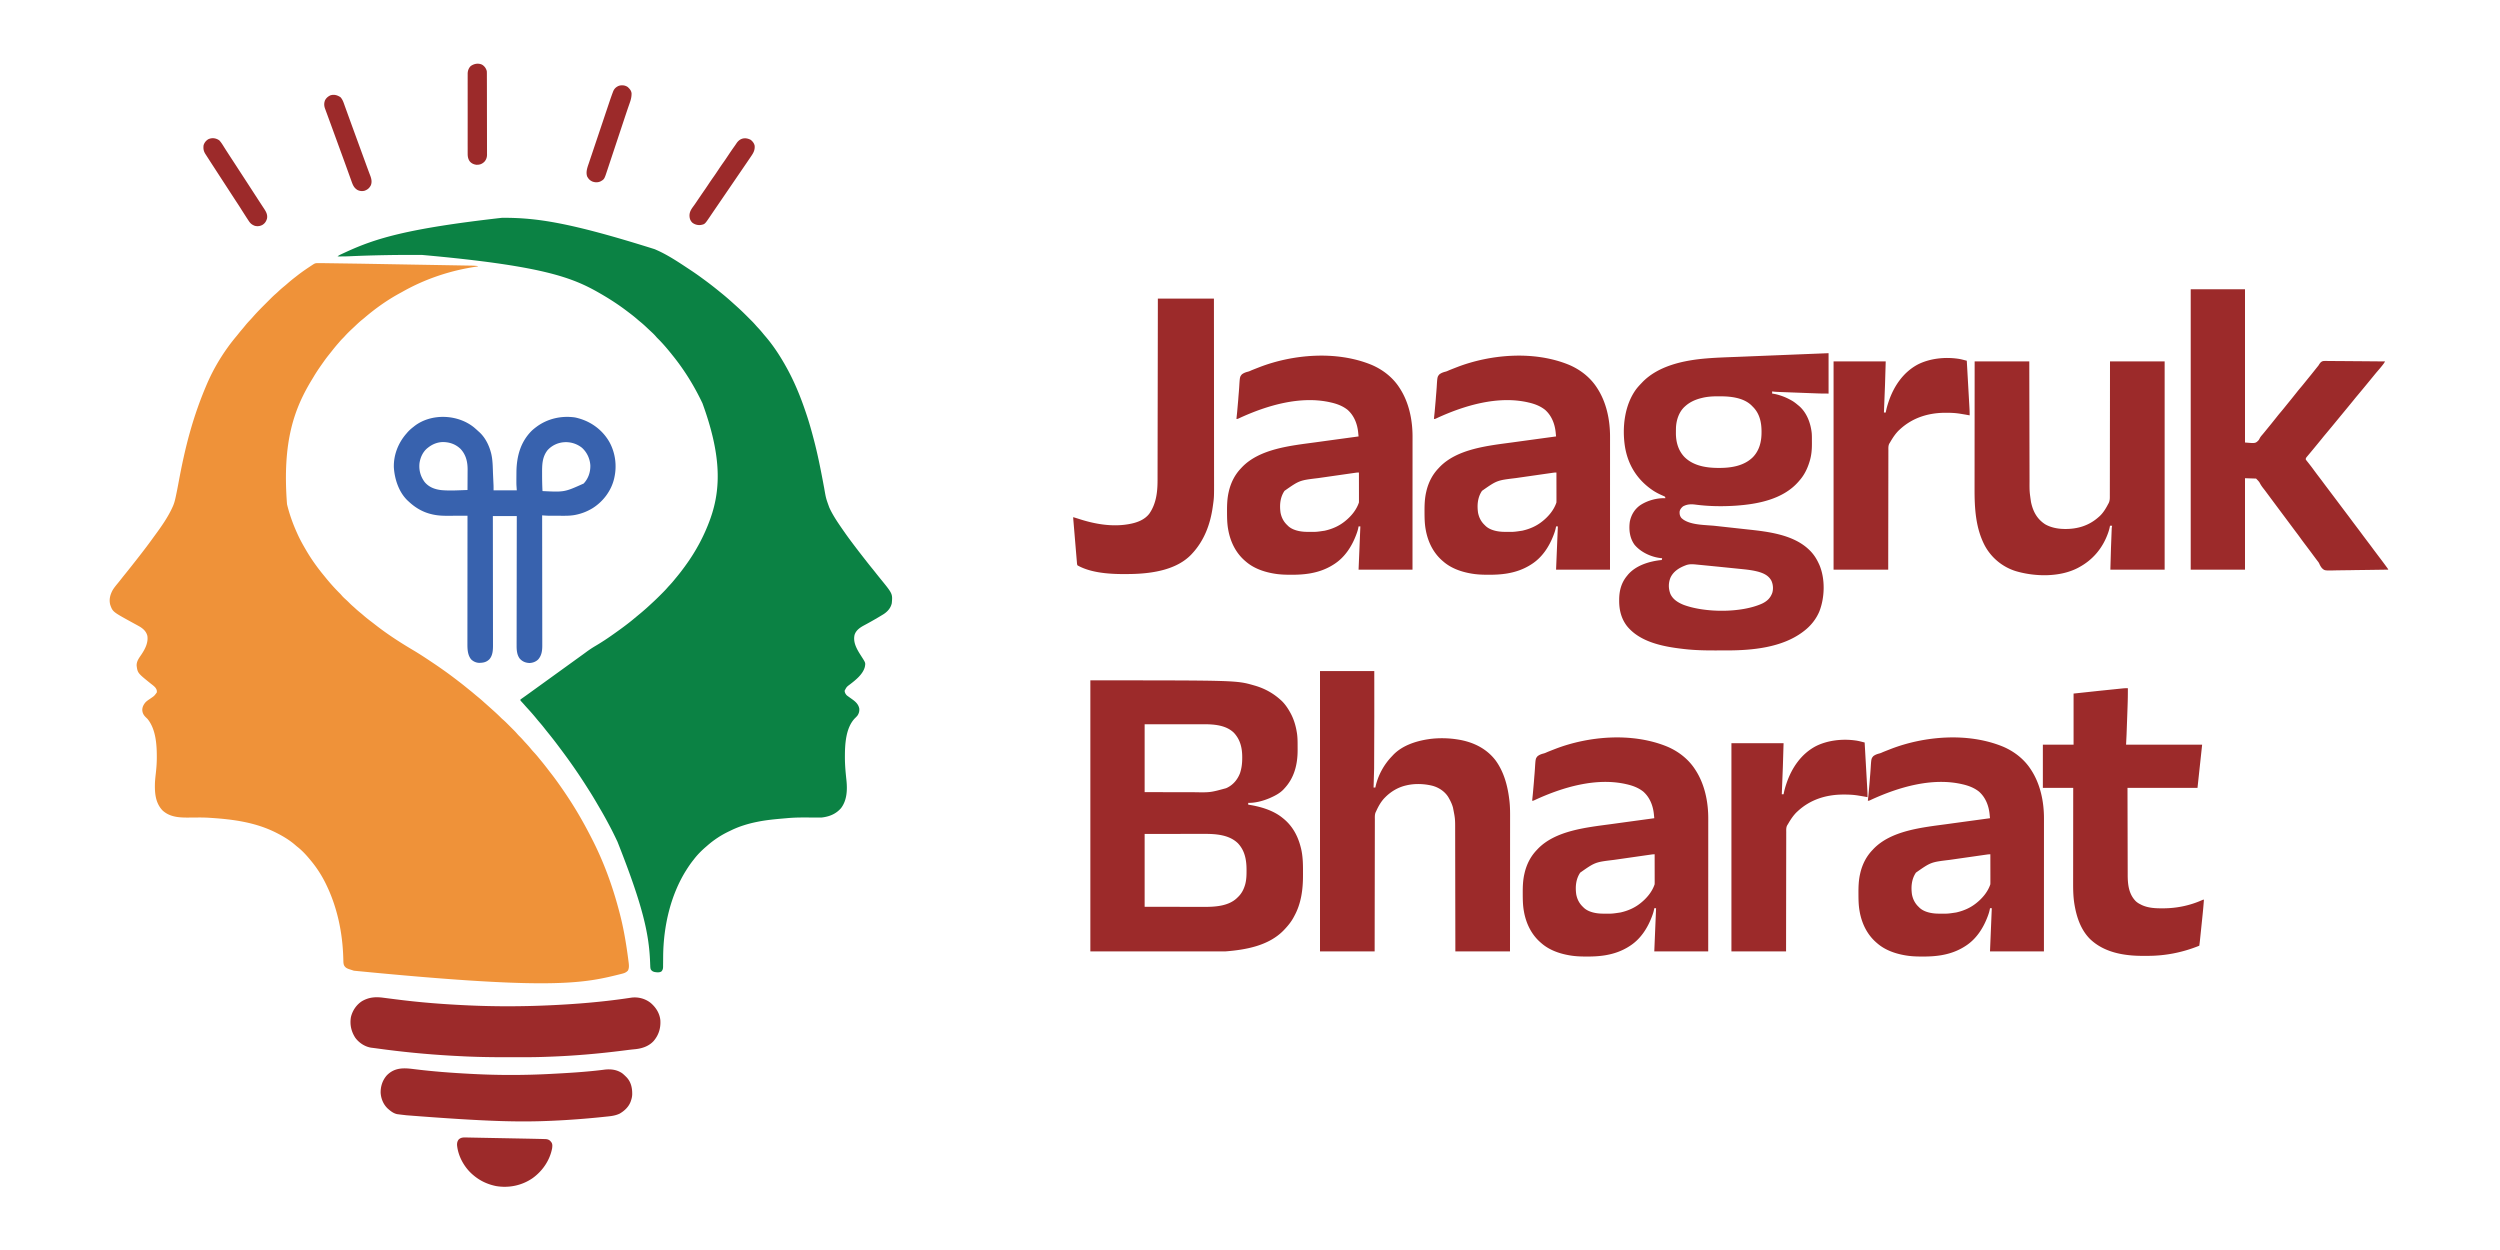 <svg xmlns="http://www.w3.org/2000/svg" width="7000" height="3500" xmlns:v="https://vecta.io/nano"><path d="M889.125 736.752l2.31-.004 8.01.033 6.031.02 104.612 1.522 23.05.403 3.347.058 6.732.117 62.633 1.097 53.672.936a184766.258 184766.258 0 0 1 72.604 1.264l23.065.4 28.04.492 14.288.25 13.08.23 4.724.081c7.61.124 15.126.322 22.677 1.349v1l-2.446.348c-72.789 10.5-144.008 34.06-208.131 70.292a457.12 457.12 0 0 1-6.93 3.801c-35.438 19.17-68.822 42.778-99.423 68.957-2.747 2.345-5.558 4.6-8.383 6.852-6.829 5.564-13.156 11.653-19.537 17.718a885.315 885.315 0 0 1-6.568 6.134c-7.405 6.874-14.56 13.819-21.293 21.355a138.879 138.879 0 0 1-6.039 6.293c-3.628 3.577-6.935 7.384-10.25 11.25l-2.723 3.129a504.014 504.014 0 0 0-17.492 21.305l-7.315 9.172a370.192 370.192 0 0 0-15.972 21.251l-5.291 7.502c-7.7 10.92-15.081 21.928-21.887 33.425a595.147 595.147 0 0 1-4.097 6.755c-50.154 82.023-84.188 173.797-70.576 350.196 6.776 28.087 16.379 54.985 28.353 81.265l1.292 2.872c6.409 14.187 13.862 27.69 21.708 41.128l1.508 2.605c14.875 25.654 32.162 49.842 51.068 72.671l5.986 7.349c12.155 14.801 24.882 29.012 38.543 42.445 1.835 1.869 3.522 3.802 5.207 5.805 3.397 3.962 7.195 7.424 11.065 10.909a234.795 234.795 0 0 1 9.873 9.466 173.669 173.669 0 0 0 10.633 9.914c2.523 2.188 4.973 4.449 7.43 6.711 4.466 4.074 9.056 7.933 13.761 11.727a339.536 339.536 0 0 1 7.818 6.64c7.014 6.104 14.272 11.804 21.69 17.406a743.694 743.694 0 0 1 11.105 8.587c33.96 26.645 70.464 50.16 107.6 72.106 15.362 9.13 30.302 18.941 45.157 28.868a4805.95 4805.95 0 0 0 8.06 5.37A1216.427 1216.427 0 0 1 1244 1878l2.67 1.896c11.526 8.197 22.799 16.712 34.014 25.327a1555.04 1555.04 0 0 0 5.972 4.558c7.328 5.587 14.49 11.358 21.625 17.188l8.906 7.156c4.382 3.492 8.655 7.103 12.92 10.734a564.372 564.372 0 0 0 10.58 8.766c4.452 3.623 8.737 7.395 12.981 11.258a397.088 397.088 0 0 0 6.332 5.617l11.441 10.191 4.961 4.461c9.06 8.12 18.119 16.241 26.643 24.925 1.85 1.82 3.756 3.517 5.728 5.204 4.008 3.485 7.795 7.142 11.543 10.903l2 1.997a3323.68 3323.68 0 0 1 4.148 4.152l6.292 6.286 4.06 4.065 1.87 1.863c3.752 3.772 7.312 7.662 10.779 11.698 2.07 2.366 4.283 4.562 6.535 6.755a174.306 174.306 0 0 1 9.965 10.684c2.183 2.485 4.434 4.895 6.698 7.306 5.263 5.604 10.287 11.294 15.095 17.3 2.481 3 5.091 5.861 7.742 8.71a259.969 259.969 0 0 1 12.004 13.91 604.91 604.91 0 0 0 5.71 6.961 718.359 718.359 0 0 1 20.505 25.817 821.7 821.7 0 0 0 8.511 10.993c7.522 9.59 14.725 19.375 21.77 29.319l1.703 2.398A1273.566 1273.566 0 0 1 1592 2235l1.866 2.845c22.781 34.858 43.225 71.063 62.134 108.155l1.55 3.016c32.257 62.847 56.759 129.663 74.89 197.88l1.61 5.995c11.013 41.068 18.287 83.001 23.95 125.109l.308 2.263 1.692 13.05.379 2.958c.82 7.218 1.244 14.483-2.067 21.104-5.24 5.948-10.852 7.634-18.34 9.473l-3.016.766-9.894 2.449-3.465.856c-102.38 25.249-208.115 38.47-732.597-12.919l-3.554-1.122a588.319 588.319 0 0 1-8.571-2.815l-2.276-.746c-6.009-2.115-10.207-4.666-13.23-10.423-1.73-4.28-1.871-8.365-1.959-12.937l-.18-5.388-.081-2.843C959.052 2610.722 944.296 2540.029 913 2476l-1.327-2.716C900.133 2449.93 885.817 2427.9 869 2408l-2.668-3.23c-10.178-12.223-21.196-23.907-33.742-33.727a121.88 121.88 0 0 1-5.086-4.242c-15.361-13.489-33.32-24.531-51.504-33.801l-2.618-1.338c-57.157-28.907-119.082-37.372-182.218-41.52a984.728 984.728 0 0 1-4.324-.294c-11.14-.766-22.251-.907-33.414-.84l-2.093.011-19.378.152c-27.399.288-55.713-.223-77.088-20.179-19.62-20.934-21.77-47.979-21.068-75.269.36-10.168 1.602-20.287 2.699-30.396 1.347-12.434 2.348-24.813 2.502-37.327l.04-3.216c.23-35.98-2.098-80.458-26.04-109.784a269.784 269.784 0 0 0-4.563-4.437c-6.366-6.228-9.65-12.058-10.062-21.063.274-6.475 2.066-11.138 5.625-16.5l1.176-1.82c4.466-5.946 11.1-9.823 17.142-14.006 9.748-6.74 9.748-6.74 16.682-16.174.831-5.82-.668-9.1-3.984-13.687-3.82-4.384-8.436-7.763-13.016-11.313-36.529-29.439-36.529-29.439-39.406-49.887-.406-12.133 5.941-20.575 12.508-30.188 10.606-15.698 20.498-33.948 17.507-53.476-2.932-11.785-10.67-19.176-20.609-25.449-3.923-2.285-7.894-4.47-11.891-6.623l-9.609-5.24-1.939-1.063c-52.808-29.024-52.808-29.024-59.842-48.308-3.892-14.977-.464-28.11 6.707-41.41 4.406-7.293 9.83-13.763 15.246-20.313 3.005-3.634 5.931-7.323 8.828-11.043a886.632 886.632 0 0 1 12-15l16.157-20.282L374.5 1577l2.746-3.496a6128.28 6128.28 0 0 1 5.54-7.04 1909.958 1909.958 0 0 0 16.71-21.498l3.29-4.291c8.741-11.381 17.324-22.85 25.668-34.526a628.961 628.961 0 0 1 4.538-6.215c18.46-25.087 37.142-51.477 50.008-79.934l1.152-2.518c3.376-7.704 5.484-15.33 7.243-23.54l.891-4.058c2.973-13.637 5.557-27.35 8.116-41.068C517.307 1258.19 538.48 1168.099 583 1067l1.304-2.854c14.333-31.218 31.77-61.173 51.696-89.146l1.789-2.514c7.821-10.933 16.104-21.403 24.732-31.707a366.76 366.76 0 0 0 5.666-7.029c3.47-4.367 7.064-8.622 10.681-12.866a453.982 453.982 0 0 0 8.507-10.321c4.076-5.015 8.414-9.743 12.845-14.442a286.636 286.636 0 0 0 8.062-8.884c11.45-13.113 23.754-25.434 36.073-37.722l7.811-7.818 5.049-5.045 2.317-2.323c4.105-4.088 8.291-8.017 12.69-11.788 2.945-2.551 5.757-5.243 8.59-7.916a261.16 261.16 0 0 1 15.29-13.258c3.473-2.837 6.838-5.786 10.21-8.742a405.047 405.047 0 0 1 19.693-16.085 770.31 770.31 0 0 0 6.487-5.08c14.071-11 28.815-20.874 43.747-30.65 4.72-3.093 7.315-4.102 12.886-4.058z" fill="#ef9239"/><path d="M1405.938 609.813l3.8.001c93.121.121 185.29 12.845 423.636 87.994a971.625 971.625 0 0 0 7.134 3.196c28.3 12.744 55.086 30.168 80.923 47.293l8.499 5.605c11.478 7.578 22.796 15.32 33.87 23.478a1755.42 1755.42 0 0 0 6.9 5.046c15.884 11.6 31.354 23.686 46.565 36.155a993.827 993.827 0 0 0 4.65 3.774c11.34 9.184 22.278 18.842 33.085 28.645l4.813 4.313L2065 860l2.757 2.494c8.55 7.788 16.773 15.882 24.938 24.07l6.594 6.588 4.266 4.27 1.954 1.948a222.271 222.271 0 0 1 10.93 11.83c2.405 2.773 4.925 5.435 7.436 8.112a267.873 267.873 0 0 1 12.871 14.91 288.17 288.17 0 0 0 6.033 7.156c22.072 25.57 40.746 54.197 57.221 83.622l1.6 2.853c22.045 39.52 39.24 81.241 53.7 124.076l2.089 6.147c8.273 24.343 15.136 49.047 21.611 73.924l.62 2.38c9.319 35.848 16.732 72.204 23.638 108.585l.406 2.14 4.24 22.63c4.718 27.319 4.718 27.319 14.096 53.265l1.672 3.578c10.226 21.454 23.842 40.935 37.328 60.422l1.8 2.6c12.862 18.529 26.48 36.502 40.2 54.4l2.848 3.723 16.77 21.52 4.066 5.19a1254.354 1254.354 0 0 0 16.48 20.606 886.551 886.551 0 0 1 11.676 14.679l10.535 13.094c34.03 41.728 34.03 41.728 31.625 68.188-2.811 13.06-11.133 22.639-21.952 30.011a436.681 436.681 0 0 1-10.048 6.114l-3.702 2.22a978.456 978.456 0 0 1-41.06 23.206c-11.766 6.334-22.92 13.517-27.34 26.746-4.582 18.886 4.057 36.182 13.633 51.926a743.383 743.383 0 0 0 6.341 10.017c10.768 16.8 10.768 16.8 8.698 28.108-5.177 20.166-25.028 36.2-40.945 48.402-10.044 7.48-10.044 7.48-15.625 18.25.216 5.065 2.012 7.984 5 12 2.613 2.33 2.613 2.33 5.563 4.375l3.203 2.328 6.218 4.406c9.988 7.119 18.477 14.245 21.016 26.891.645 7.485-1.045 13.823-5.426 20.016-2.194 2.608-4.539 4.95-7.012 7.296-25.437 26.68-27.775 72.017-27.812 106.75l-.005 2.545c-.003 21.14 1.906 42.027 4.182 63.027 2.886 26.951 2.088 56.712-15.064 79.163-14.203 16.36-32.641 23.737-53.863 26.203-4.769.224-9.52.189-14.293.125l-4.036-.026a2666.09 2666.09 0 0 1-8.484-.064l-22.113-.078-2.181-.001c-15.237-.004-30.308.46-45.49 1.829l-8.25.72c-25.188 2.191-50.352 4.428-75.153 9.495l-3.119.626c-24.029 4.956-48.717 12.517-70.782 23.345l-6.95 3.322c-21.563 10.329-41.543 23.557-59.533 39.295l-3.445 2.976c-12.391 10.664-24.283 22.397-34.171 35.436l-2.398 3.023c-6.34 8.018-12.107 16.361-17.602 24.977l-1.12 1.755c-44.75 70.854-64.22 158.19-65.056 241.413l-.036 3.21-.114 13.168-.1 9.747.006 2.992c-.102 5.723-.654 9.233-4.58 13.715-5.563 3.709-13.365 2.653-19.781 1.5-4.803-1.409-7.563-3.073-10.219-7.5-1.283-3.85-1.269-7.564-1.395-11.582a1453107529.477 1453107529.477 0 0 0-.306-8.274c-3.086-81.342-21.354-160.398-91.299-337.144l-1.763-3.712c-6.686-14.065-13.483-28.057-20.88-41.765a1650.402 1650.402 0 0 1-4.591-8.617c-7.316-13.748-14.94-27.275-22.865-40.68l-6.14-10.507c-7.525-12.939-15.151-25.784-23.256-38.372a1230.18 1230.18 0 0 1-4.86-7.656 1587.485 1587.485 0 0 0-75.015-108.525 2118.864 2118.864 0 0 1-5.33-7.12c-9.892-13.25-20.003-26.273-30.462-39.082a713.25 713.25 0 0 1-10.4-13.089c-4.217-5.415-8.61-10.65-13.1-15.839a412.953 412.953 0 0 1-8.775-10.474c-8.363-10.282-17.149-20.192-26.141-29.925a375.181 375.181 0 0 1-7.652-8.621 278.027 278.027 0 0 0-4.196-4.657l-2.512-2.734-2.34-2.523C1457 1961 1457 1961 1457 1959c1.367-1.214 1.367-1.214 3.305-2.582l2.18-1.555 2.39-1.676 4.992-3.55 2.593-1.835 11.54-8.302a19459.943 19459.943 0 0 1 6.75-4.875l132.75-95.875 2.25-1.625 4.504-3.248a927.855 927.855 0 0 0 11.176-8.162c8.296-6.137 16.722-11.755 25.616-16.99 17.449-10.28 34.338-21.428 50.814-33.197a1312.83 1312.83 0 0 1 5.82-4.13c14.722-10.419 29.26-21.098 43.32-32.398l1.94-1.558 25.436-21.056 5.085-4.316a566.156 566.156 0 0 0 20.146-17.913 754.602 754.602 0 0 1 6.378-5.885c7.57-6.908 14.913-14.014 22.147-21.273a2243.17 2243.17 0 0 1 5.29-5.284c5.204-5.201 10.34-10.403 15.115-16.007 2.359-2.754 4.858-5.376 7.338-8.02a265.168 265.168 0 0 0 12.668-14.641 452.966 452.966 0 0 1 5.633-6.844c8.725-10.422 16.886-21.172 24.824-32.203l1.586-2.188c28.191-38.924 51.062-81.628 67.414-126.812l.995-2.743c31.433-87.73 29.065-182.694-22.126-323.143-22.481-47.431-49.942-92.186-82.869-133.114l-1.53-1.913c-13.146-16.418-26.729-32.654-41.786-47.369-1.716-1.75-3.297-3.572-4.883-5.44-3.695-4.245-7.672-8.085-11.801-11.903l-2.231-2.078a3406.802 3406.802 0 0 0-4.551-4.232 1010.32 1010.32 0 0 1-6.273-5.897c-6.214-5.874-12.472-11.571-19.16-16.91-2.606-2.113-5.14-4.287-7.668-6.491-7.718-6.721-15.727-12.987-23.92-19.118a989.284 989.284 0 0 1-6.342-4.81c-23.148-17.507-47.71-33.368-72.855-47.839l-3.058-1.762c-75.92-43.55-159.686-76.31-497.211-106.495a7517.3 7517.3 0 0 1-18.97-.004c-60.976-.08-121.843 1.013-182.762 3.78-11.337.505-22.652.572-33.999.481 3.47-2.876 7.315-4.715 11.375-6.598l2.241-1.049 7.384-3.415 2.595-1.196c83.188-38.222 171.381-65.866 437.342-95.93z" fill="#0b8244"/><path d="M3053 1905c409.252 0 409.252 0 458 14l2.659.756c27.32 7.95 51.356 21.17 72.341 40.244l2.043 1.824c9.667 9.116 17.497 20.665 23.957 32.176l1.003 1.786c9.29 16.81 14.964 35.286 17.997 54.214l.537 3.196c1.767 11.95 1.801 23.866 1.779 35.929l.045 10.615c.114 40.287-9.092 78.231-37.361 108.26l-1.633 1.828c-9.741 10.476-22.484 17.358-35.367 23.172l-3.54 1.617c-18.384 7.868-40.32 13.86-60.46 13.383v5l1.639.256c32.884 5.261 68.065 15.376 94.361 36.744l1.552 1.237c26.44 21.149 41.538 49.353 49.698 81.825l.71 2.729c4.984 20.999 5.539 42.61 5.431 64.086l.01 10.304c.169 39.599-4.945 79.693-24.401 114.819l-1.93 3.629c-6.717 12.425-15.373 23.138-25.07 33.371l-2.55 2.71c-42.2 43.605-106.597 54.84-164.45 59.29h-377v-759zm152 123v190l84.5.125 26.549.055 15.891.01 10.507.021c46.33.88 46.33.88 90.553-11.211l3.262-1.488c17.055-8.457 28.852-22.814 35.738-40.512 4.753-14.337 6.235-27.87 6.25-42.938l.003-2.08c-.025-25.694-5.349-49.12-23.46-68.322-22.629-21.953-57.004-23.84-86.77-23.774h-5.442l-14.474.013-13.618.006-39.739.033-89.75.062zm0 307v204l90.688.125 28.53.055 17.025.01 11.287.021 14.477.015 5.263.012c30.882.132 67.928-2.282 91.394-24.875L3466 2512l2.336-2.27c8.634-8.884 13.973-19.451 17.539-31.23l.58-1.899c3.559-12.867 3.921-26.1 3.858-39.351l-.006-2.392c-.106-27.301-4.726-53.24-24.307-73.858-24.539-23.666-61.13-26.184-93.437-26.114h-5.59l-14.879.013-13.997.006-40.847.032-92.25.063zM5120 989v113c-10.372 0-20.661-.043-31.012-.443l-3.9-.143-10.405-.39a35473.169 35473.169 0 0 1-29.349-1.105l-21.192-.794-18.3-.686-10.885-.407a8217 8217 0 0 1-12.11-.46l-3.6-.13c-5.806-.228-11.495-.607-17.247-1.442v6l2.212.31c7.45 1.13 14.409 2.89 21.538 5.315l3.149 1.062c8.801 3.052 16.977 6.777 25.101 11.313l2.844 1.555c6.218 3.55 11.69 7.838 17.156 12.445l2.277 1.832c22.42 18.716 33.603 48.562 36.539 76.899.568 6.998.516 14.03.5 21.046l.045 8.47c.058 16.347-1.268 32.802-6.111 48.503l-.78 2.606c-6.003 19.507-14.779 37.347-28.47 52.644l-2.55 2.95c-43.484 49.597-114.748 62.975-177.45 67.105-36.798 2.3-73.981 1.71-110.558-3.09-12.722-1.643-23.344-1.303-34.942 4.91-4.77 4.055-8.137 7.93-9.5 14.125-.585 7.249.528 12.963 5.188 18.688L4711 1453l1.504 1.238c22.81 16.482 63.33 15.337 90.434 18.263l14.67 1.615 32.584 3.577 35.251 3.874 11.032 1.208c55.818 6.01 123.268 14.482 166.525 54.225l1.573 1.444c12.675 11.78 21.275 24.868 28.427 40.556l1.434 3.098c16.375 38.719 15.063 90.255.07 129.15-9.015 22-24.592 41.467-43.504 55.752l-3.172 2.426c-58.43 43.758-141.01 51.713-211.957 51.742l-5.66.01-11.802.007-11.863.02c-30.72.106-61.312-.407-91.859-4.017l-2.209-.254c-54.822-6.32-120.171-18.549-156.966-64.008-16.14-21.07-21.97-45.41-21.824-71.676l.006-2.13c.123-24.995 5.92-47.619 22.306-67.12l1.766-2.207c22.5-26.992 61.55-38.616 95.234-41.793l1-5-3.883-.34c-26.866-3.016-55.716-16.286-73.242-37.195-13.602-18.498-16.522-42.385-13.379-64.727 3.741-18.875 13.44-35.223 29.334-46.281 19.808-13.081 46.465-20.425 70.17-19.457-.147-1.934-.147-1.934-1-4-2.037-1.424-2.037-1.424-4.637-2.48l-2.918-1.325-3.132-1.382c-9.36-4.303-17.914-8.845-26.313-14.813l-3.02-2.137c-40.272-29.399-64.148-69.443-72.167-118.738-8.146-53.44-1.148-115.749 31.366-160.262 4.541-5.993 9.6-11.462 14.821-16.863l2.46-2.617c45.103-46.853 117.272-61.684 179.557-66.828l2.255-.186c28.284-2.279 56.694-3.072 85.042-4.196l26.317-1.062a73250.89 73250.89 0 0 1 46.915-1.892 88339.993 88339.993 0 0 0 59.642-2.404 193299.893 193299.893 0 0 1 111.403-4.489l3.3-.131 2.864-.115A120.16 120.16 0 0 1 5120 989zm-354.813 125.313l-2.67.66c-16.18 4.129-30.968 10.858-43.517 22.027l-2.148 1.898c-16.052 15.068-23.378 37.832-24.136 59.342a522.324 522.324 0 0 0-.154 11.51l-.019 2.227c-.136 25.278 6.411 49.733 24.52 68.207 25.17 24.627 61.74 30.058 95.5 30.004l2.289-.003c33.258-.09 68.635-5.755 93.242-30.119 18.58-19.2 24.353-44.339 24.218-70.254l-.005-2.207c-.106-25.212-5.397-49.424-23.635-67.96L4906 1137l-1.922-1.988c-22.408-21.566-58.508-25.424-88.034-25.273-2.477.011-4.952 0-7.429-.012-14.643-.015-29.188.98-43.427 4.585zM4719.626 1583l-2.453.954c-16.534 6.63-31.256 16.15-39.418 32.55-6.42 15.025-6.475 30.81-.793 46.078 7.077 15.937 21.639 24.74 37.226 31.047 60.294 22.295 161 22.97 219.813-3.629 13.772-6.665 22.877-15.18 28.254-29.66 3.527-11.06 2.424-24.149-2.504-34.59-7.59-13.828-20.359-20.072-35.012-24.445-13.005-3.659-26.076-5.569-39.496-7.032l-2.251-.248-71.514-7.25-2.085-.204-2.088-.204-16.952-1.67-16.596-1.631-9.808-.966-10.866-1.062-3.183-.32c-10.57-1.008-20.288-1.75-30.274 2.282zM3696 1879h152l.049 80.557.006 16.495v2.087l.019 28.83-.515 143.238-.06 3.413L3846 2205h5l.594-2.797c7.136-31.833 23.673-61.902 46.406-85.203l1.938-2.125c25.08-26.81 62.875-39.406 98.062-44.875l2.588-.402c24.9-3.612 52.551-3.316 77.412.402l2.665.39c41.83 6.356 80.303 24.076 106.607 58.264 23.592 32.09 34.1 71.3 38.728 110.346l.25 1.98c2.315 18.83 2.024 37.71 1.982 56.644l-.004 14.789a17616.2 17616.2 0 0 1-.017 25.547l-.024 36.936a82026.7 82026.7 0 0 1-.036 59.944l-.041 58.188-.002 3.63-.007 18.032L4228 2664h-153l-.044-33.723a160875.655 160875.655 0 0 0-.218-123.632l-.007-3.345-.081-53.53a45808.98 45808.98 0 0 0-.099-54.983 19174.3 19174.3 0 0 1-.05-33.89l-.047-23.282-.019-13.405c.05-31.855.05-31.855-6.122-63.023l-.764-2.596c-2.586-8.376-6.22-15.99-10.549-23.591l-1.422-2.563c-10.02-16.502-27.524-27.955-46.015-32.593-23.087-5.437-48.38-6.279-71.563-.844l-2.179.504c-21.711 5.232-41.097 16.772-56.821 32.496l-2.43 2.43c-9.749 10.288-16.826 22.741-22.666 35.59a253.098 253.098 0 0 1-2.487 5.246c-2.379 6.483-1.84 13.465-1.816 20.274a2639.917 2639.917 0 0 0-.034 17.853l-.03 14.118-.04 24.45-.056 35.35-.095 57.355-.084 55.711-.006 3.47-.034 17.23L3849 2664h-153v-785zM6134 810h152v429c29.534 2.535 29.534 2.535 38.625-7 1.1-1.951 2.199-3.906 3.205-5.907 2.168-3.878 5.161-7.11 8.045-10.468l3.582-4.332 1.788-2.163 13.137-16.137a3065.9 3065.9 0 0 1 4.934-6.06l15.309-19.12c4.035-5.177 8.205-10.216 12.466-15.207a430.489 430.489 0 0 0 9.702-11.836l8.395-10.395 1.678-2.065 8.474-10.404 15.285-19.093c4.035-5.177 8.205-10.216 12.466-15.207a430.489 430.489 0 0 0 9.702-11.836l8.395-10.395 1.678-2.065 8.474-10.404 17.832-22.332 1.34-1.629c1.598-2.015 1.598-2.015 3.126-4.656 3.106-4.651 5.485-7.774 11.009-9.29 4.537-.495 9.068-.362 13.623-.248l5.235-.005 14.149.139 14.81.088 28.017.235 31.908.238L6678 1012c-1.832 3.85-4.231 7.052-6.875 10.375l-1.464 1.853c-4.466 5.608-9.125 11.039-13.813 16.46-4.05 4.689-7.947 9.5-11.848 14.312a6281.573 6281.573 0 0 1-19.313 23.523 6174.29 6174.29 0 0 0-7.312 8.891l-16.25 19.524a499.245 499.245 0 0 0-10.855 13.23l-14.423 17.594L6567 1148.5l-3.5 4.25-1.75 2.125-19.25 23.375-1.75 2.126-3.493 4.24a7559.47 7559.47 0 0 0-8.862 10.775l-16.27 19.546a499.245 499.245 0 0 0-10.855 13.231l-14.423 17.594-5.37 6.515-1.743 2.117-3.454 4.2a1207.249 1207.249 0 0 1-9.237 11.113l-1.955 2.336a751.491 751.491 0 0 1-3.734 4.426l-1.686 2.02-1.491 1.766c-1.362 2.02-1.997 3.305-2.177 5.745 1.115 2.19 1.115 2.19 2.91 4.316l1.979 2.536 2.173 2.71 4.473 5.723 2.286 2.91c3.141 4.043 6.164 8.167 9.179 12.305a1168.65 1168.65 0 0 0 15 20 1185.824 1185.824 0 0 1 15 20l23 30.5 24.711 32.836L6570 1437.5a1320.833 1320.833 0 0 1 16.71 22.336L6600 1477.5a1320.833 1320.833 0 0 1 16.71 22.336L6630 1517.5a1320.833 1320.833 0 0 1 16.71 22.336L6660 1557.5a1525.498 1525.498 0 0 1 22 29.5l1.502 2.056c3.498 4.826 3.498 4.826 3.498 5.944l-69.682.984a2906.11 2906.11 0 0 0-32.358.45l-28.217.354-14.928.22c-32.726.88-32.726.88-40.296-6.169-3.242-3.893-5.534-7.994-7.527-12.637-1.317-2.924-3.127-5.29-5.148-7.764l-1.695-2.252-1.649-2.186a1969.351 1969.351 0 0 1-14.438-19.438l-15.124-20.124a817.24 817.24 0 0 1-16.007-21.632c-4.185-5.83-8.505-11.547-12.868-17.244l-23.772-31.896L6383 1428.5l-23.709-31.834-16.236-21.861-2.017-2.65a467.706 467.706 0 0 0-4.11-5.275c-3.973-5.068-7.317-10.06-10.17-15.842-2.685-4.112-6.353-7.5-9.758-11.038l-31-1v256h-152V810zm-527 1280l2.259.956c30.783 13.267 58.413 34.75 76.741 63.044l1.16 1.76c26.067 39.993 36.056 89.221 35.96 136.413l.003 4.832-.007 13.19-.002 14.258-.008 24.672-.012 35.671-.019 57.88-.02 56.212v3.502l-.005 17.396L5723 2664h-151l5-121h-5l-.31 1.816c-1.195 6.506-3.014 12.552-5.315 18.747l-1.073 2.9c-12.37 32.872-32.141 63.485-62.302 82.537l-1.987 1.272c-19.476 12.341-40.776 19.942-63.45 23.978l-2.556.458c-17.138 2.822-34.352 3.674-51.694 3.604l-2.895-.005c-15.312-.049-30.303-.647-45.418-3.307l-2.973-.52c-27.48-5.006-54.748-14.861-76.027-33.48l-1.531-1.307c-26.395-22.593-41.45-53.836-47.469-87.693l-.462-2.597c-2.589-15.524-2.827-31.019-2.85-46.715l-.011-2.928c-.035-17.527.566-35.24 4.51-52.385l.646-2.869c5.757-24.44 16.734-46.332 34.167-64.506l2.297-2.488c49.712-52.23 137.127-60.644 204.443-69.809l16.813-2.307a34087.76 34087.76 0 0 1 33.281-4.555l17.309-2.365L5572 2291a2687.56 2687.56 0 0 0-.895-8.957l-.246-2.526c-2.425-23.713-11.265-46.575-29.367-62.76-13.525-10.887-29.711-16.968-46.492-20.757l-1.985-.46c-84.162-19.018-177.378 8.614-253.634 43.664l-2.424 1.112-2.106.987C5233 2242 5233 2242 5230 2242l.314-2.992 1.475-14.332.276-2.7 2.944-33.455a1327.36 1327.36 0 0 1 1.7-21.307l1.006-13.547c1.79-29.439 1.79-29.439 7.481-36.324 5.187-4.058 10.834-6.047 17.165-7.652 3.503-.917 6.538-2.32 9.815-3.855a611.035 611.035 0 0 1 6.136-2.461l3.411-1.363L5292 2098l3.168-1.227c92.454-35.451 213.573-46.61 311.832-6.773zm-43.552 302.719l-3.426.484-3.747.538-3.96.562-13.014 1.861-4.508.646-21.239 3.053-24.332 3.48-18.906 2.712-11.238 1.607c-52.518 6.323-52.518 6.323-94.39 35.65-12.345 18.12-14.119 39.679-11.184 61.055 2.783 14.28 8.813 25.752 19.496 35.633l1.336 1.387c13.17 12.735 35.406 16.71 52.957 16.816l2.362.022c23.841.293 23.841.293 47.345-3.225l2.503-.57c19.036-4.47 37.065-12.315 52.497-24.43l1.638-1.285c17.185-13.621 32.322-31.595 39.362-52.715.091-2.693.126-5.359.114-8.052v-2.484l-.016-8.132-.005-5.637-.024-14.84-.02-15.142L5573 2392c-3.333 0-6.27.252-9.552.719zM4667 2090l2.259.956c30.783 13.267 58.413 34.75 76.741 63.044l1.16 1.76c26.067 39.993 36.056 89.221 35.96 136.413l.003 4.832-.007 13.19-.002 14.258-.008 24.672-.012 35.671-.019 57.88-.02 56.212v3.502l-.005 17.396L4783 2664h-151l5-121h-5l-.31 1.816c-1.195 6.506-3.014 12.552-5.315 18.747l-1.073 2.9c-12.37 32.872-32.141 63.485-62.302 82.537l-1.987 1.272c-19.476 12.341-40.776 19.942-63.45 23.978l-2.556.458c-17.138 2.822-34.352 3.674-51.694 3.604l-2.895-.005c-15.312-.049-30.303-.647-45.418-3.307l-2.973-.52c-27.48-5.006-54.748-14.861-76.027-33.48l-1.531-1.307c-26.395-22.593-41.45-53.836-47.469-87.693l-.462-2.597c-2.589-15.524-2.827-31.019-2.85-46.715l-.011-2.928c-.035-17.527.566-35.24 4.51-52.385l.646-2.869c5.757-24.44 16.734-46.332 34.167-64.506l2.297-2.488c49.712-52.23 137.127-60.644 204.443-69.809l16.813-2.307a34087.76 34087.76 0 0 1 33.281-4.555l17.309-2.365L4632 2291a2687.56 2687.56 0 0 0-.895-8.957l-.246-2.526c-2.425-23.713-11.265-46.575-29.367-62.76-13.525-10.887-29.711-16.968-46.492-20.757l-1.985-.46c-84.162-19.018-177.378 8.614-253.634 43.664l-2.424 1.112-2.106.987C4293 2242 4293 2242 4290 2242l.314-2.992 1.475-14.332.276-2.7 2.944-33.455a1327.36 1327.36 0 0 1 1.7-21.307l1.006-13.547c1.79-29.439 1.79-29.439 7.481-36.324 5.187-4.058 10.834-6.047 17.165-7.652 3.503-.917 6.538-2.32 9.815-3.855a611.035 611.035 0 0 1 6.136-2.461l3.411-1.363L4352 2098l3.168-1.227c92.454-35.451 213.573-46.61 311.832-6.773zm-43.552 302.719l-3.426.484-3.747.538-3.96.562-13.014 1.861-4.508.646-21.239 3.053-24.332 3.48-18.906 2.712-11.238 1.607c-52.518 6.323-52.518 6.323-94.39 35.65-12.345 18.12-14.119 39.679-11.184 61.055 2.783 14.28 8.813 25.752 19.496 35.633l1.336 1.387c13.17 12.735 35.406 16.71 52.957 16.816l2.362.022c23.841.293 23.841.293 47.345-3.225l2.503-.57c19.036-4.47 37.065-12.315 52.497-24.43l1.638-1.285c17.185-13.621 32.322-31.595 39.362-52.715.091-2.693.126-5.359.114-8.052v-2.484l-.016-8.132-.005-5.637-.024-14.84-.02-15.142L4633 2392c-3.333 0-6.27.252-9.552.719zM4392 1021l2.259.956c30.783 13.267 58.413 34.75 76.741 63.044l1.16 1.76c26.067 39.993 36.056 89.221 35.96 136.413l.003 4.832-.007 13.19-.002 14.258-.008 24.672-.012 35.671-.019 57.88-.02 56.212v3.502l-.005 17.396L4508 1595h-151l5-121h-5l-.31 1.816c-1.195 6.506-3.014 12.552-5.315 18.746l-1.073 2.902c-12.37 32.871-32.141 63.484-62.302 82.536l-1.987 1.272c-19.476 12.341-40.776 19.942-63.45 23.978l-2.556.458c-17.138 2.822-34.352 3.674-51.694 3.604l-2.895-.005c-15.312-.049-30.303-.647-45.418-3.307l-2.973-.52c-27.48-5.006-54.748-14.861-76.027-33.48l-1.531-1.307c-26.395-22.593-41.45-53.836-47.469-87.693l-.462-2.597c-2.589-15.524-2.827-31.019-2.85-46.716l-.011-2.927c-.035-17.527.566-35.24 4.51-52.385l.646-2.869c5.757-24.44 16.734-46.332 34.167-64.506l2.297-2.488c49.712-52.23 137.127-60.644 204.443-69.809l16.813-2.307a34087.76 34087.76 0 0 1 33.281-4.555l17.309-2.365L4357 1222a2687.56 2687.56 0 0 0-.895-8.957l-.246-2.526c-2.425-23.713-11.265-46.575-29.367-62.76-13.525-10.887-29.711-16.968-46.492-20.757l-1.985-.46c-84.162-19.018-177.378 8.614-253.634 43.664l-2.424 1.112-2.106.987C4018 1173 4018 1173 4015 1173l.314-2.992 1.475-14.332.276-2.7 2.944-33.455a1327.36 1327.36 0 0 1 1.7-21.307l1.006-13.547c1.79-29.439 1.79-29.439 7.481-36.324 5.187-4.058 10.834-6.047 17.165-7.652 3.503-.917 6.538-2.32 9.815-3.855a611.035 611.035 0 0 1 6.137-2.461l3.41-1.363L4077 1029l3.168-1.227c92.454-35.451 213.573-46.61 311.832-6.773zm-43.552 302.719l-3.426.484-3.747.538-3.96.562-13.014 1.861-4.508.646-21.239 3.053-24.332 3.48-18.906 2.712-11.238 1.607c-52.518 6.323-52.518 6.323-94.39 35.65-12.345 18.12-14.119 39.679-11.184 61.055 2.783 14.28 8.813 25.752 19.496 35.633l1.336 1.387c13.17 12.735 35.406 16.71 52.957 16.816l2.362.022c23.841.293 23.841.293 47.345-3.225l2.503-.57c19.036-4.47 37.065-12.315 52.497-24.43l1.638-1.285c17.185-13.621 32.322-31.595 39.362-52.715.091-2.693.126-5.359.114-8.052v-2.484l-.016-8.132-.005-5.637-.024-14.84-.02-15.142L4358 1323c-3.333 0-6.27.252-9.552.719zM3839 1021l2.259.956c30.783 13.267 58.413 34.75 76.741 63.044l1.16 1.76c26.067 39.993 36.056 89.221 35.96 136.413l.003 4.832-.007 13.19-.002 14.258-.008 24.672-.012 35.671-.019 57.88-.02 56.212v3.502l-.005 17.396L3955 1595h-151l5-121h-5l-.31 1.816c-1.195 6.506-3.014 12.552-5.315 18.746l-1.073 2.902c-12.37 32.871-32.141 63.484-62.302 82.536l-1.987 1.272c-19.476 12.341-40.776 19.942-63.45 23.978l-2.556.458c-17.138 2.822-34.352 3.674-51.695 3.604l-2.894-.005c-15.312-.049-30.303-.647-45.418-3.307l-2.973-.52c-27.48-5.006-54.748-14.861-76.027-33.48l-1.531-1.307c-26.395-22.593-41.45-53.836-47.469-87.693l-.462-2.597c-2.589-15.524-2.827-31.019-2.85-46.716l-.011-2.927c-.035-17.527.566-35.24 4.51-52.385l.646-2.869c5.757-24.44 16.734-46.332 34.167-64.506l2.297-2.488c49.712-52.23 137.127-60.644 204.443-69.809l16.813-2.307a34087.76 34087.76 0 0 1 33.281-4.555l17.309-2.365L3804 1222a2687.56 2687.56 0 0 0-.895-8.957l-.246-2.526c-2.425-23.713-11.265-46.575-29.367-62.76-13.525-10.887-29.711-16.968-46.492-20.757l-1.985-.46c-84.162-19.018-177.378 8.614-253.634 43.664l-2.424 1.112-2.106.987C3465 1173 3465 1173 3462 1173l.314-2.992 1.475-14.332.276-2.7 2.944-33.455a1327.36 1327.36 0 0 1 1.7-21.307l1.006-13.547c1.79-29.439 1.79-29.439 7.481-36.324 5.187-4.058 10.834-6.047 17.165-7.652 3.503-.917 6.538-2.32 9.815-3.855a611.035 611.035 0 0 1 6.137-2.461l3.41-1.363L3524 1029l3.168-1.227c92.454-35.451 213.573-46.61 311.832-6.773zm-43.552 302.719l-3.426.484-3.747.538-3.96.562-13.014 1.861-4.508.646-21.239 3.053-24.332 3.48-18.906 2.712-11.238 1.607c-52.518 6.323-52.518 6.323-94.39 35.65-12.345 18.12-14.119 39.679-11.184 61.055 2.783 14.28 8.813 25.752 19.496 35.633l1.336 1.387c13.17 12.735 35.406 16.71 52.957 16.816l2.362.022c23.841.293 23.841.293 47.345-3.225l2.503-.57c19.036-4.47 37.065-12.315 52.497-24.43l1.638-1.285c17.185-13.621 32.322-31.595 39.362-52.715.091-2.693.126-5.359.114-8.052v-2.484l-.016-8.132-.005-5.637-.024-14.84-.02-15.142L3805 1323c-3.333 0-6.27.252-9.552.719zM5529 1012h153l.06 33.204a235687.801 235687.801 0 0 0 .257 121.697l.008 3.293.102 52.7.116 54.121.064 33.364.052 22.916.025 13.198c-.125 29.811-.125 29.811 4.128 59.257l.521 2.36c5.795 25.366 17.139 45.87 39.542 60.14 15.01 8.49 32.96 12.228 50.125 12.75l3.578.121c36.48.618 69.26-9.394 96.422-34.121l1.977-1.727c10.098-9.332 17.789-22.138 24.023-34.273l1.028-1.744c3.92-7.386 3.535-15.013 3.491-23.144a2037.824 2037.824 0 0 0 .03-18.128l.028-14.337.031-24.825.044-35.892.077-58.235a54364.934 54364.934 0 0 1 .07-60.086l.03-17.497L5908 1012h153v583h-152l1.719-59.914.19-5.11.393-10.396.494-13.29.392-10.412.181-4.91.258-6.767.146-3.863A51.338 51.338 0 0 1 5914 1472h-6l-.328 1.851c-1.141 6.104-2.714 11.865-4.797 17.711l-.93 2.617c-14.838 40.791-41.791 73.09-79.945 93.821l-2.848 1.586c-50.747 26.98-120.794 25.548-174.632 9.683-37.257-11.504-68.412-37.135-87.006-71.357-25.717-48.974-28.87-104.279-28.746-158.472l.004-14.444.017-24.924.024-36.033.036-58.486.041-56.756.002-3.544.007-17.605L5529 1012zm429 915c.123 17.258-.208 34.465-.84 51.71l-.262 7.425-.552 15.413-.7 19.596a31632.949 31632.949 0 0 1-.8 22.499l-.365 10.132-.103 2.904L5953 2085h213l-13 121h-196l.209 93.37.053 18.916.007 2.395.081 38.186.099 39.24.05 24.179.055 18.595.011 7.588c-.013 27.192 2.564 54.457 22.576 74.867 3.97 3.7 8.006 6.283 12.859 8.664l2.508 1.324c18.347 9.119 39.32 10.08 59.43 9.988l2.582-.006c37.154-.15 73.923-7.69 107.937-22.802C6169 2519 6169 2519 6171 2519c-1.66 23.812-4.246 47.536-6.715 71.274l-1.395 13.505a29547.685 29547.685 0 0 1-1.993 19.281l-.897 8.638-.263 2.553A310.723 310.723 0 0 1 6158 2648c-47.32 19.112-95.696 28.645-146.787 28.391-3.845-.016-7.689 0-11.533.02-52.881.044-108.99-9.53-148.227-47.802-25.17-25.625-36.744-60.015-42.703-94.734l-.458-2.666c-3.05-19.164-3.584-38.212-3.524-57.587l.004-10.815.017-18.66.024-26.979.036-43.79.041-42.494.002-2.653.007-13.181L5805 2206h-85v-121h86v-143l71.648-7.676 6.337-.651 12.916-1.323 16.492-1.698 12.925-1.325 6.093-.628 8.415-.86 2.47-.26c4.929-.493 9.75-.655 14.704-.579z" fill="#9c2a2a"/><path d="M1328.629 1197.93L1331 1200l2.59 2.258L1341 1209l1.797 1.598c15.227 14.175 25.73 34.549 31.203 54.402l.89 3.113c5.085 19.616 4.76 40.66 5.638 60.809l.402 8.868.391 8.648.273 6.032.162 3.745.144 3.25c.128 4.51.1 9.023.1 13.535h65l-1-15a266.21 266.21 0 0 1-.133-7.734l-.007-3.946.015-4.07.007-2.147L1446 1325l.038-3.744c.59-43.431 11.258-83.419 42.468-114.81 3.921-3.796 8.135-7.172 12.494-10.446l2.418-1.824c30.516-22.153 68.55-30.64 105.83-25.458 3.303.587 6.528 1.37 9.752 2.282l2.452.684c36.268 10.442 67.074 34.064 85.505 67.161 16.202 30.134 20.694 65.769 13.043 99.155l-.472 2.107c-7.957 34.03-30.668 64.14-60.088 82.682-14.598 8.896-29.69 14.965-46.44 18.461l-2.333.495c-15.268 2.97-30.994 2.412-46.473 2.385a3395.86 3395.86 0 0 0-11.057.007c-2.39 0-4.779-.002-7.168-.004l-3.269.006a265.28 265.28 0 0 1-17.607-.647l-2.079-.143A3642 3642 0 0 1 1518 1443l.003 2.401a183743.226 183743.226 0 0 1 .164 161.307l.064 54.552.051 55.997.042 34.54.017 23.7.017 13.664.005 12.533.012 4.51c.088 14.886-1.325 28.428-11.309 40.046-6.69 6.677-15.214 9.76-24.629 10.188-11.226-.66-19.613-4.002-27.183-12.368-8.259-10.915-8.846-25.058-8.735-38.186a1879.143 1879.143 0 0 1 .017-17.497l.008-13.847.033-23.945.048-34.62.073-56.178.082-54.55.003-3.4.016-16.89L1447 1445h-67l.02 14.09a174901.235 174901.235 0 0 1 .147 148.198l.064 54.073.051 55.515.042 34.235.017 23.5.017 13.543.005 12.43.012 4.467c.085 14.231-.36 30.124-10.383 41.16-8.478 8.183-17.423 9.76-28.992 9.789-8.418-.56-15.772-3.854-21.82-9.785-10.424-12.755-10.487-30.242-10.42-45.9a3667.28 3667.28 0 0 1 .008-17.273l.004-13.667.017-23.642.024-34.183.036-55.466.041-53.863.002-3.356.007-16.673L1309 1444l-2.612.013-24.618.09-12.65.048-12.255.039-4.628.021c-14.779.101-29.538-.851-43.925-4.461l-2.663-.657c-23.78-6.1-43.868-18.373-61.649-35.093l-1.79-1.594c-25.205-23.414-37.386-60.505-39.429-93.992-.906-34.814 12.405-68.41 35.219-94.414l2.176-2.578c5.392-6.245 11.292-11.4 17.824-16.422l2.477-1.988c47.404-36.618 122.37-33.422 168.152 4.918zM1199 1253l-2.152 1.652c-12.897 10.52-20.043 26.489-22.317 42.688-1.91 19.302 2.964 36.765 14.43 52.32 12.125 14.582 28.645 20.592 47.031 22.68 24.17 2.157 48.791.382 73.008-.34l.155-26.943.071-12.515.059-12.119a639.1 639.1 0 0 1 .032-4.582c.227-22.048-4.362-42.489-19.942-59.028-14.034-13.336-31.217-19.197-50.363-19.028-14.909.579-28.371 6.096-40.012 15.215zm334.55 7.066c-15.838 19.75-15.738 41.92-15.675 66.059l.003 2.94c.016 15.331.29 30.623 1.122 45.935 61.482 3.046 61.482 3.046 115.219-21.094 13.098-13.904 19.225-32.032 18.726-50.985-1.267-18.963-9.488-36.732-23.734-49.401-28.614-22.537-70.43-20.562-95.66 6.546z" fill="#3862ae"/><path d="M3242 836h157l.077 83.24.002 2.126a231498.078 231498.078 0 0 1 .05 73.297 621837.55 621837.55 0 0 1 .037 77.586l.063 79.544a100050.266 100050.266 0 0 1 .056 95.712l.035 36.536.02 36.834.018 19.915c.12 51.928.12 51.928-3.358 76.21l-.467 3.305c-6.959 48.385-23.93 93.597-57.533 129.695l-2.043 2.242c-40.476 42.678-107.175 53.158-163.035 54.82-48.948 1.21-112.214.632-155.922-24.062-1.233-2.465-1.306-4.403-1.538-7.156l-.284-3.31-.301-3.647-.326-3.829-.874-10.413-.916-10.886-1.536-18.287-1.974-23.48a52723.788 52723.788 0 0 1-3.257-38.75l-.307-3.641-.276-3.318-.242-2.89A76.607 76.607 0 0 1 3005 1448l14.945 4.613c43.787 14.419 92 23.04 138.055 15.387l2.362-.39c21.787-3.77 44.2-11.384 58.01-29.766 19.134-27.911 22.772-60.27 22.786-93.288l.015-6.587.028-18.054.034-19.486.056-33.746.056-35.383.004-2.224.02-11.184.132-79.162a406598.309 406598.309 0 0 1 .17-103.102l.083-48.508.004-2.253.113-68.342.006-3.867L3242 836zm1952.75 1237.25l2.443.331c5.465.842 10.789 2.127 16.144 3.484l2.239.564L5221 2079a169831.9 169831.9 0 0 1 3.13 55.417l1.452 25.732 1.266 22.438.67 11.873.63 11.194.344 6.027c.375 6.782.612 13.527.508 20.319l-2.17-.4a1001.33 1001.33 0 0 0-21.267-3.662l-3.159-.526c-12.88-2.084-25.628-2.652-38.654-2.662l-2.396-.002c-47.676.064-91.92 13.635-127.354 46.252l-2.29 2.074c-9.905 9.413-17.72 21.147-24.538 32.924a199.127 199.127 0 0 1-3.279 5.355c-2.93 5.97-2.452 12.316-2.412 18.82a1622.56 1622.56 0 0 0-.03 16.176l-.028 12.794-.031 22.151-.044 32.027a31108.86 31108.86 0 0 0-.077 51.964l-.063 50.473-.006 3.175-.047 24.588L5001 2664h-153v-583h146l-1.973 65.559-.264 6.827-.686 17.502-.704 18.048L4989 2224h5l.5-2.56c1.791-8.79 4.098-17.237 6.938-25.753l.646-1.94c14.642-43.597 41.473-83.229 82.96-104.81 32.907-16.318 73.619-20.597 109.706-15.687zm286-1069l2.443.331c5.465.842 10.789 2.127 16.144 3.484l2.239.564L5507 1010a169831.9 169831.9 0 0 1 3.13 55.417l1.452 25.732 1.266 22.438.67 11.873.63 11.194.344 6.027c.375 6.782.612 13.527.508 20.319l-2.17-.4a1001.33 1001.33 0 0 0-21.267-3.662l-3.159-.526c-12.88-2.084-25.628-2.652-38.654-2.662l-2.396-.002c-47.676.064-91.92 13.635-127.354 46.252l-2.29 2.074c-9.905 9.413-17.72 21.147-24.538 32.924a199.127 199.127 0 0 1-3.279 5.355c-2.93 5.97-2.452 12.316-2.412 18.82a1622.56 1622.56 0 0 0-.03 16.176l-.028 12.794-.031 22.151-.044 32.027a31108.86 31108.86 0 0 0-.077 51.964l-.063 50.473-.006 3.175-.047 24.588L5287 1595h-153v-583h146l-1.973 65.559-.264 6.827-.686 17.502-.704 18.048L5275 1155h5l.5-2.56c1.791-8.79 4.098-17.237 6.938-25.753l.646-1.94c14.642-43.597 41.473-83.229 82.96-104.81 32.907-16.318 73.619-20.597 109.706-15.687zM1073.383 2793.67l7.215.93 10.38 1.331a5611.184 5611.184 0 0 0 30.289 3.805c62.646 7.734 125.686 12.416 188.733 15.264l3.542.161c73.694 3.31 147.768 3.173 221.458-.161l3.474-.154c73.898-3.306 147.58-9.32 220.763-20.178l5.818-.856 3.109-.46c18.933-2.347 38.17 2.753 53.246 14.464 14.987 12.636 25.723 29.295 27.59 49.184 1.292 21.939-4.607 41.185-19 58-13.86 14.936-33.022 21.007-52.727 22.852a794.229 794.229 0 0 0-23.55 2.664l-3.275.416-6.82.867c-68.324 8.637-137.128 14.587-205.97 17l-8.872.321a1550.46 1550.46 0 0 1-57.322 1.047l-6.491.006-22.995.012-18.566.02c-39.853.09-79.591-.402-119.412-2.205l-2.72-.121-30.857-1.57-6.609-.376c-69.507-3.947-138.738-10.668-207.695-20.231a810.88 810.88 0 0 0-9.671-1.283l-2.082-.265-5.294-.658c-17.469-2.822-33.554-13.409-44.072-27.496-11.567-17.69-16.007-37.235-12.387-58.25 4.397-18.282 15.404-34.602 31.387-44.75 19.405-11.052 37.59-12.208 59.383-9.33zm83.285 199.551c53.638 6.753 107.582 10.846 161.563 13.588l7.273.375c71.547 3.742 143.954 3.607 215.496-.184l3.82-.199c44.489-2.323 89.131-4.93 133.395-10.043l2.55-.294 11.174-1.384c17.825-2.227 34.795-.302 50.061 9.92 3.551 2.8 6.8 5.806 10 9l2.191 2.156c12.849 13.458 16.255 30.135 16.028 48.067-.185 5.89-1.305 11.208-3.219 16.777l-.809 2.563c-5.35 15.219-17.51 26.805-31.21 34.648-13.185 6.276-27.15 7.266-41.481 8.727l-7.29.766c-45.63 4.736-91.383 8.224-137.21 10.296l-3.443.158c-88.721 4.03-177.738 2.598-407.55-15.388l-2.018-.23L1123 3121l-3.821-.46-3.722-.483-3.306-.42c-9.264-1.874-17.161-7.5-24.151-13.637l-2.05-1.766c-12.36-11.423-19.028-27.61-20.153-44.234-.286-18.3 5.05-34.898 17.094-48.832 21.094-21.68 45.734-21.504 73.777-17.947zm151.015 191.749l3.55.064 9.71.202 10.465.207 18.099.362 28.67.55a35400.937 35400.937 0 0 1 49.79.947l2.527.05 20.61.395 20.32.392 11.946.23 28.63.631 3.363.08 8.844.277 2.497.06c5.602.236 9.942 1.367 14.16 5.337l1.448 1.809 1.489 1.816c3.58 4.839 2.885 10.88 2.199 16.621-6.308 34.006-27.33 64.46-55.35 84.264-29.774 20.354-66.153 27.774-101.65 21.736-23.486-4.746-44.676-14.562-63-30l-1.546-1.288c-24-20.226-41.684-51.745-44.692-83.204-.19-6.078.689-10.497 4.238-15.508 6.626-6.805 14.831-6.252 23.683-6.03zm794.505-2793.282c5.199 4.275 9.496 9.599 10.812 16.312 1.063 12.542-3.466 20.224-10.375 30.313l-2.168 3.206A2496.69 2496.69 0 0 1 2094 451l-3.418 5.02a3159.528 3159.528 0 0 1-6.305 9.207A4679.046 4679.046 0 0 0 2073.5 481a12728.266 12728.266 0 0 1-15.586 22.816L2045.5 522a12855.846 12855.846 0 0 1-15.586 22.816L2017.5 563a10065.62 10065.62 0 0 1-15.573 22.794 2676.096 2676.096 0 0 0-8.825 12.964l-2.006 2.959a2446.559 2446.559 0 0 0-3.809 5.637c-13.84 20.401-13.84 20.401-25.287 22.646-8.64.86-16.5-1.17-23.43-6.473-5.664-5.51-7.743-11.71-8.007-19.465-.064-11.409 5.505-19.097 12.064-28.014 4.281-5.824 8.263-11.832 12.248-17.86L1969 537.5c4.817-6.736 9.426-13.597 14-20.5 5.025-7.585 10.13-15.088 15.422-22.488 4.326-6.083 8.456-12.29 12.578-18.512 5.025-7.585 10.13-15.088 15.422-22.488 4.326-6.083 8.456-12.29 12.578-18.512a921.33 921.33 0 0 1 18.78-27.271c1.723-2.441 3.37-4.933 5.032-7.416 9.884-13.97 24.371-16.569 39.376-8.625zM614 393c5.674 6.078 9.97 13.427 14.375 20.438l4.23 6.664 1.092 1.719 11.99 18.491 2.157 3.292 4.187 6.388a4427.453 4427.453 0 0 1 10.298 15.814l3.11 4.79L673.5 483a434196.276 434196.276 0 0 1 4.875 7.5l4.875 7.5 1.625 2.5 3.246 4.993 8.2 12.612a11780.78 11780.78 0 0 1 16.52 25.469l8.896 13.718 3.267 5.03 8.57 13.112 1.77 2.698a1430.09 1430.09 0 0 0 3.343 5.07c6.02 9.19 11.195 17.66 8.852 29.036-2.272 7.74-6.095 13.642-13.164 17.7-6.679 3.456-13.764 4.35-21.074 2.308-7.354-2.803-12.003-6.344-16.375-12.98l-1.107-1.667a906.179 906.179 0 0 1-3.506-5.349l-2.449-3.714-13.174-20.608c-5.43-8.802-11.156-17.417-16.82-26.07a4945.06 4945.06 0 0 1-8.495-13.045l-1.6-2.464-3.182-4.897L638.5 529l-3.25-5-1.625-2.5-4.875-7.5-1.625-2.5-3.246-4.993-8.2-12.612-16.513-25.46-7.389-11.376-15.465-23.997-1.242-1.95c-5.09-8.124-6.061-14.552-5.07-24.112 2.135-7.348 6.556-12.919 13-17 10.464-5.024 21.574-3.53 31 3zm339.25-120.875c6.546 6.844 9.316 16.654 12.46 25.418l2.03 5.582 2.15 5.947 4.561 12.592 5.58 15.388a10188.22 10188.22 0 0 0 10.503 28.857l2.842 7.78a32161.583 32161.583 0 0 1 7.108 19.465 62568.17 62568.17 0 0 0 11.16 30.553l5.425 14.843a26962.406 26962.406 0 0 0 5.044 13.794l1.357 3.71 3.92 10.791 4.772 12.867 2.14 5.704 2.687 7.066c3.247 8.802 4.906 17.429 1.323 26.393-4.104 7.868-9.054 12.039-17.312 15.125-7.083 1.827-13.88 1.114-20.39-2.227-9.496-5.88-12.714-13.835-16.32-24.023l-2.03-5.601a2137.75 2137.75 0 0 1-2.15-5.994 3282.53 3282.53 0 0 0-4.561-12.673 10767.32 10767.32 0 0 1-5.58-15.47 5670.542 5670.542 0 0 0-9.79-26.98l-.712-1.952-3.55-9.708-6.404-17.532-2.865-7.846a237222.304 237222.304 0 0 1-17.305-47.413l-4.046-11.085-1.303-3.571a6594.427 6594.427 0 0 0-7.074-19.288l-2.288-6.215-2.18-5.902-1.326-3.602-1.173-3.177c-2.659-7.648-2.914-14.87-.058-22.538 3.35-6.678 8.442-11.06 15.105-14.203 10.466-3.268 19.436-.638 28.25 5.125zM1758 244c5.342 5.076 9.493 9.676 10.375 17.199.195 10.158-2.036 18.552-5.479 28.037a1853.36 1853.36 0 0 0-1.632 4.69 2186.414 2186.414 0 0 1-3.48 9.954l-7.785 23.188-4.53 13.681-1.882 5.673a60460.697 60460.697 0 0 1-12.174 36.65 32467.875 32467.875 0 0 0-10.633 32.04l-9.387 28.272-4.934 14.874a4547.52 4547.52 0 0 1-4.622 13.911l-1.683 5.083c-8.121 24.685-8.121 24.685-18.994 30.78-7.319 3.232-15.125 3.008-22.535.218-7.152-3.254-10.962-7.39-14.625-14.25-4.32-12.96 1.036-26.193 5.223-38.42a2809.143 2809.143 0 0 1 7.48-22.308l5.735-17.115 9.657-28.74 13.555-40.377a31823.723 31823.723 0 0 1 11.707-34.91l6.51-19.343a4050.81 4050.81 0 0 0 1.96-5.826c3.145-9.37 6.365-18.706 9.869-27.949l.827-2.233c2.952-7.637 7.197-12.105 14.477-15.779 8.654-3.593 19.448-2.645 27 3zm-408.5-63.062c6.988 4.1 11.416 10.305 13.5 18.062.289 3.281.283 6.549.274 9.841l.016 2.99.016 9.906a7363.213 7363.213 0 0 1 .061 26.409l.017 12.062.04 33.425v2.16l.001 4.332v2.172l.001 2.175.068 34.878.058 35.847.038 20.112.012 18.92.02 6.935-.007 9.487.04 2.752c-.1 7.6-2.44 14.093-7.63 19.75-6.615 6.214-12.92 8.462-21.963 8.19-7.357-.825-13.55-3.618-18.48-9.221-5.047-6.767-6.171-14.19-6.09-22.413l-.019-2.99.01-9.834a3970.594 3970.594 0 0 1-.02-26.267l.002-11.992-.002-2.015-.004-4.053.023-37.944-.003-32.518a14146.747 14146.747 0 0 1-.014-41.856l.002-2.005-.012-13.957a3399.41 3399.41 0 0 1 .02-18.8l-.006-6.892.023-9.422-.027-2.741c.1-8.138 2.69-15.577 8.535-21.423 9.254-6.608 20.745-8.885 31.5-4.063z" fill="#9c2a2a"/></svg>
